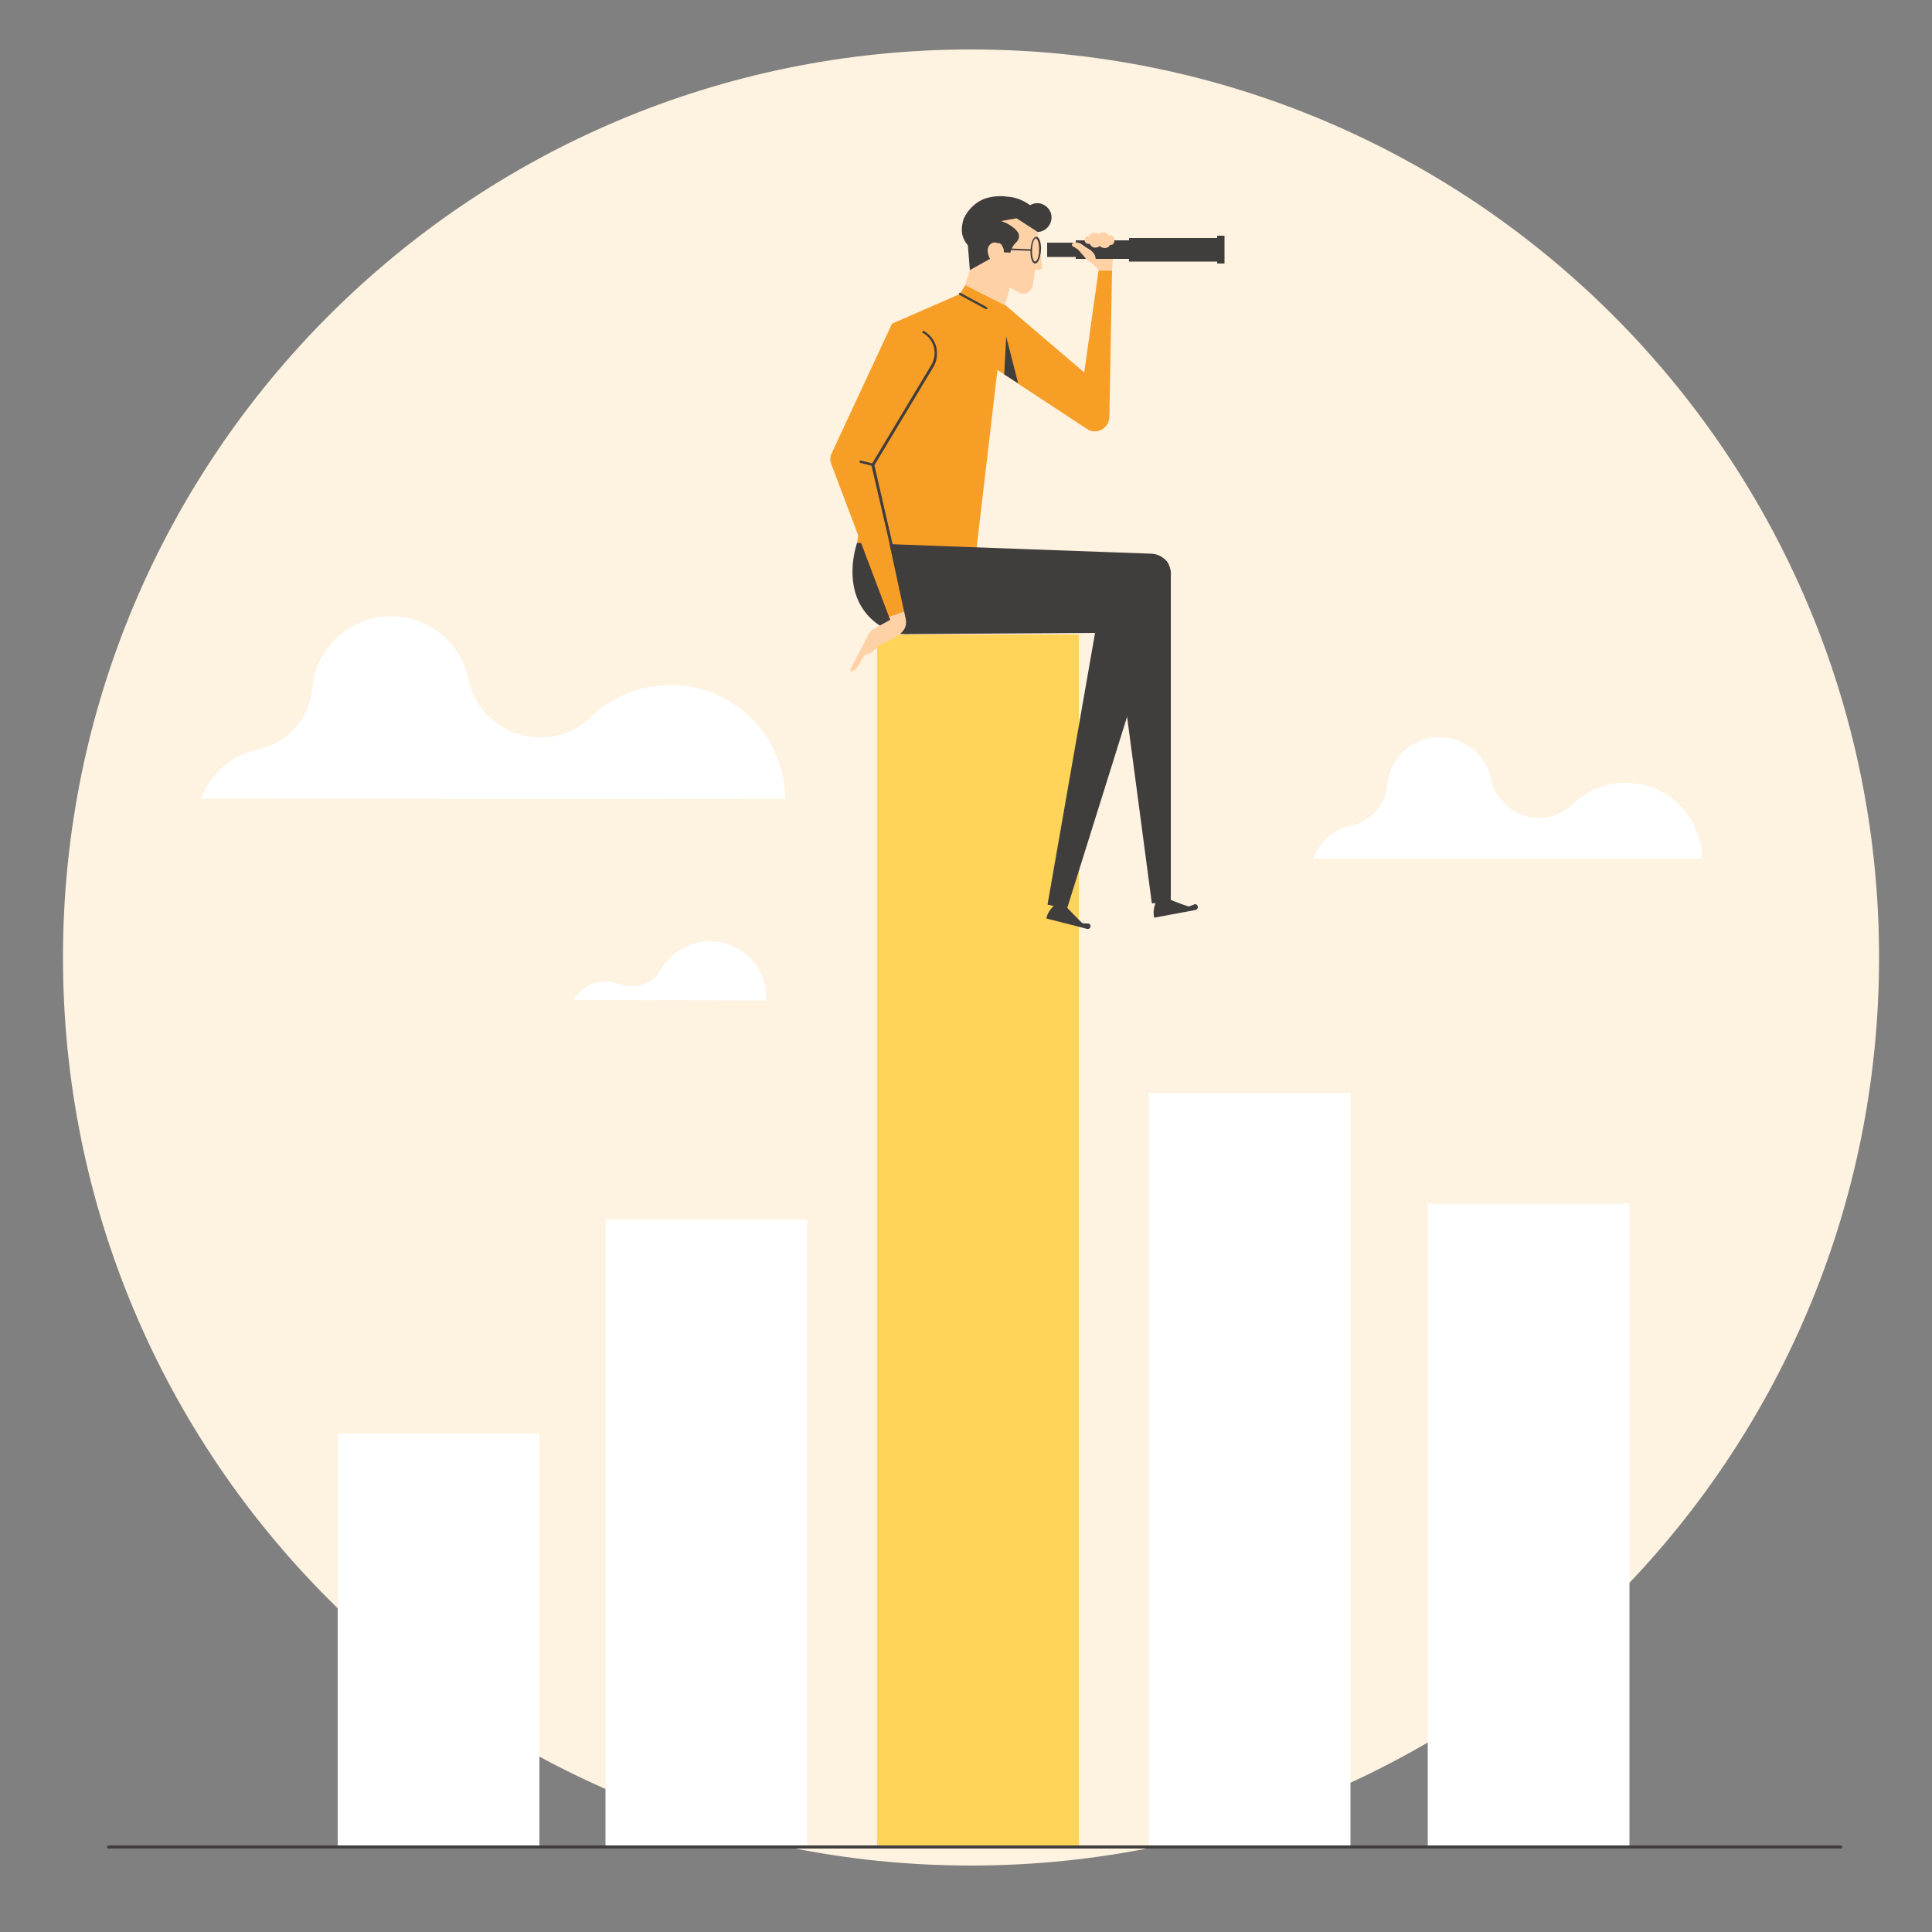 <?xml version="1.0" encoding="utf-8"?>
<!-- Generator: Adobe Illustrator 27.1.1, SVG Export Plug-In . SVG Version: 6.00 Build 0)  -->
<svg version="1.1" id="Layer_1" xmlns="http://www.w3.org/2000/svg" xmlns:xlink="http://www.w3.org/1999/xlink" x="0px" y="0px"
	 viewBox="0 0 500 500" style="enable-background:new 0 0 500 500;" xml:space="preserve">
<rect x="0" y="0" width="500" height="500" fill="#808080" stroke="none"/>
<style type="text/css">
	.st0{fill:#FEF2E0;}
	.st1{fill:#FFFFFF;}
	.st2{fill:#FFD459;}
	.st3{fill:#F79E26;}
	.st4{fill:#403D3D;}
	.st5{fill:#FFD1A6;}
</style>
<path class="st0" d="M251.3,482.8c129.8,0,235-105.2,235-235s-105.2-235-235-235s-235,105.2-235,235S121.5,482.8,251.3,482.8"/>
<rect x="297.3" y="282.8" class="st1" width="52.2" height="195.5"/>
<rect x="87.4" y="371" class="st1" width="52.2" height="107.3"/>
<rect x="156.7" y="315.6" class="st1" width="52.2" height="162.7"/>
<rect x="227" y="164.2" class="st2" width="52.2" height="314.1"/>
<rect x="369.5" y="311.5" class="st1" width="52.2" height="166.8"/>
<g>
	<path class="st3" d="M287.8,69.9l-0.7,38c0,1.4-0.8,2.6-2,3.3c-1.2,0.6-2.7,0.6-3.8-0.2l-17.8-11.7l-3.6-2.4l-3-2l3.2-16l20.5,17.5
		l3.7-26.4h3.5V69.9z"/>
</g>
<polygon class="st4" points="263.5,99.2 259.9,96.9 260.4,87.1 "/>
<g>
	<path class="st5" d="M287.8,69.9h-3.6v-0.2l-1.8-1.8c-0.6-0.6-1-1-1.2-1.6c0,0-0.4-3-0.5-3.6c0,0,0-0.1,0-0.2
		c0-0.4,0.2-1.3,1.2-1.1c0.6-0.9,1.8-1,2.6-0.2c0,0,1.6-1.1,2.5,0.6c0,0,0.1,0,0.2,0c0.4,0,0.6,0.1,0.8,0.4c0.3,0.3,0.4,0.7,0.3,1.1
		v0.2l0,0l-0.5,6.2V69.9z"/>
	<path class="st1" d="M198.3,258.9c0-0.3,0-0.5,0-0.8c0-8-6.5-14.5-14.6-14.5c-5.4,0-10.1,3-12.6,7.3l0,0c-2.1,3.7-6.6,5.3-10.6,3.8
		c-1.1-0.4-2.3-0.7-3.6-0.7c-3.6,0-6.8,1.9-8.5,4.8L198.3,258.9L198.3,258.9z"/>
	<path class="st1" d="M52,206.7c2.4-6.5,8-11.4,14.9-12.8c7.6-1.6,13.2-8,13.9-15.7l0,0c0.9-10.5,9.7-18.7,20.5-18.7
		c9.9,0,18.1,7.1,20,16.4c3.1,14.5,20.9,19.9,31.6,9.7l0,0c5.4-5.2,12.6-8.3,20.7-8.3c16.3,0,29.5,13.2,29.6,29.5L52,206.7L52,206.7
		z"/>
	<path class="st1" d="M339.9,222.1c1.6-4.3,5.3-7.6,9.9-8.5c5-1.1,8.8-5.3,9.2-10.4l0,0c0.6-7,6.5-12.5,13.6-12.4
		c6.6,0,12.1,4.7,13.3,10.9c2.1,9.6,13.9,13.3,21.1,6.4l0,0c3.6-3.4,8.4-5.6,13.8-5.5c10.9,0,19.6,8.8,19.7,19.6H339.9V222.1z"/>
</g>
<polygon class="st4" points="303,147.9 303,233.4 298.1,233.8 286.7,147.9 "/>
<polygon class="st5" points="251,69.9 249.8,73.8 260.1,79 260.5,77.5 261.6,73.5 262.1,71.5 262.6,69.4 263.4,57.5 256.1,60 
	251.8,62 "/>
<polygon class="st3" points="260.1,79 249.8,73.8 248.4,76.1 230.8,83.8 226.6,110.4 226.5,110.7 221.8,140.6 252.5,143.9 "/>
<g>
	<path class="st5" d="M260.5,77.5l1-4l0.5-2l-3.4,1.2C258.7,72.7,257.9,75.9,260.5,77.5"/>
	<path class="st4" d="M270.8,237.7c0.4-2.1,2-3.3,2.2-3.5l2.3-0.2c0,0,3.7,3.9,4.8,4.9c0.5,0.1,1,0.1,1.5,0.1l0,0h0.1
		c0.4,0.1,0.6,0.5,0.5,0.9s-0.5,0.6-0.9,0.5l0,0l0,0c-0.5-0.1-1-0.3-1.5-0.4l0,0l0,0l0,0l0,0L270.8,237.7z"/>
	<path class="st4" d="M298.7,237.5c-0.5-2.1,0.4-3.8,0.5-4.2l2-1.1c0,0,5,2,6.4,2.4c0.5-0.2,1-0.3,1.4-0.5l0,0c0,0,0.1,0,0.1-0.1
		c0.4-0.1,0.8,0.2,0.9,0.6c0.1,0.4-0.2,0.8-0.6,0.9l0,0l0,0c-0.5,0.1-1,0.2-1.6,0.3l0,0l0,0l0,0l0,0L298.7,237.5z"/>
	<path class="st4" d="M249,60.5c0.3,1.5,1.1,2.8,2.2,3.6c1.1,0.9,2.6,1.2,4,1c0.1,0,0.2,0,0.2-0.1c-0.1-1.1,0.5-1.7,1.1-2
		c0.6-0.4,1.3-0.3,1.9,0c0.9-1.2,1.3-2.8,0.9-4.4c0-0.1-0.1-0.2-0.1-0.3l2.6,0.5l5.2,1c0.3,0.1,0.6,0.2,0.9,0.2
		c2.1,0.3,3.9-1.2,4.2-3.2c0.3-2.1-1.2-3.9-3.2-4.2c-0.8-0.1-1.7,0.1-2.3,0.5l0,0c-2.1-1.5-4.1-2.1-5.9-2.2c-1.9-0.3-4-0.1-5.8,0.5
		c-2.3,0.8-4.4,2.8-5.5,5.2C249,57.8,248.8,59.2,249,60.5"/>
	<path class="st5" d="M258.1,72.6l1.4-4.4c0-0.1,0-0.1,0-0.1l0.2-2.6v-0.1h0.6l-0.2-0.8l-1-7.4l4-0.7l5.4,3.5c0,0,0.1,1,0.3,2.3
		c0,0.2,0.1,0.5,0.1,0.7c0.4,2.7,0.8,6.2,0.8,6.3c-0.1,0.3-0.4,0.5-0.7,0.5h-1.1l-0.6,4c-0.1,0.8-0.7,1.6-1.4,1.9
		c-0.8,0.4-1.7,0.4-2.4-0.1L258.1,72.6z"/>
	<path class="st4" d="M251.8,58.1c3.3-1.9,7.3-1.6,10.2,0.6c0.4,0.3,0.8,0.6,1.1,1c0.1,0.2,0.3,0.3,0.4,0.5c0.7,1.5-0.5,2.5-0.5,2.5
		c-1,1-1.4,2-1.5,2.7l-1.7-0.1c0-0.4,0-0.8-0.2-1.2c-0.1-0.2-0.2-0.4-0.3-0.6c-0.2-0.3-0.4-0.5-0.7-0.6c-0.6-0.3-1.3-0.3-1.9,0
		c-0.5,0.3-1.1,0.9-1.1,2c0,0.3,0.1,0.7,0.2,1.1c0,0,0.1,0.4,0.4,1l-5.2,2.9l-0.6-7.5C249.6,59.8,251,58.5,251.8,58.1"/>
	<path class="st4" d="M268.1,61.7c-0.4,0-1,1.1-1,3c-0.1,1.9,0.4,3,0.8,3s1-1.1,1-3C269,62.9,268.5,61.8,268.1,61.7 M267.9,68.2
		c-0.9,0-1.3-1.8-1.2-3.5c0.1-1.7,0.6-3.4,1.5-3.4s1.3,1.8,1.2,3.5C269.3,66.5,268.7,68.2,267.9,68.2"/>
</g>
<rect x="263.8" y="61.6" transform="matrix(4.102390e-02 -0.999 0.999 4.102390e-02 188.703 325.7)" class="st4" width="0.4" height="5.8"/>
<g>
	<path class="st3" d="M240.4,95.7c0,0-13.6,37.5-13.7,36.8l-2.8-11L240.4,95.7z"/>
	<path class="st4" d="M255.2,80h-0.1l-6.8-3.7c-0.1-0.1-0.2-0.3-0.1-0.4c0.1-0.1,0.3-0.2,0.4-0.1l6.8,3.7c0.1,0.1,0.2,0.3,0.1,0.4
		S255.3,80,255.2,80"/>
	<path class="st4" d="M302.8,150l-26.7,85.3l-5-1.2l12.3-70.3l-47.9,0.3c-2.5,0.2-4.9-0.4-7-1.7c-7.3-4.3-8.2-11.4-7.8-16.4
		c0.3-3.2,1.1-5.5,1.1-5.5l21.1,0.8l55.2,2c1.6,0.1,3,0.9,4,2.1C303,146.9,303.3,148.5,302.8,150"/>
	<path class="st4" d="M243,141.4l-22.2,4.7c0.3-3.2,1.1-5.5,1.1-5.5L243,141.4z"/>
	<path class="st3" d="M225.8,120.3l17.5-29.1l-12.5-7.3l-15.6,33.5c-0.4,0.8-0.4,1.8-0.1,2.6l15,39.7l3.9-1.3L225.8,120.3z"/>
	<path class="st4" d="M231,142.9c-0.1,0-0.3-0.1-0.3-0.2l-5.2-22.4L241,94.5c0.8-1.4,1.1-3.1,0.7-4.6c-0.4-1.6-1.4-2.9-2.8-3.7h-0.1
		c-0.1-0.1-0.2-0.3-0.1-0.4c0.1-0.1,0.3-0.2,0.4-0.1h0.1c1.5,0.9,2.7,2.4,3.1,4.1c0.4,1.7,0.2,3.6-0.7,5.1l-15.3,25.5l5.1,22.2
		C231.3,142.7,231.2,142.9,231,142.9L231,142.9"/>
</g>
<rect x="292.2" y="61.6" class="st4" width="24.4" height="6.1"/>
<rect x="293.7" y="63" class="st4" width="20.2" height="1"/>
<rect x="278.4" y="62.2" class="st4" width="14.7" height="4.8"/>
<rect x="271" y="62.8" class="st4" width="13.7" height="3.7"/>
<rect x="315" y="61" class="st4" width="1.9" height="7.2"/>
<g>
	<path class="st5" d="M287.3,63.4c-0.6,1-1.8,1-2.7,0.3c0,0-1.6,1.2-2.6-0.6c0,0-0.1,0-0.2,0c-0.4,0-0.6,0-0.8-0.3
		c-0.1-0.1-0.2-0.2-0.3-0.4c0-0.4,0-1.3,1.1-1.3c0.5-1,1.7-1.1,2.6-0.5c0,0,1.5-1.3,2.6,0.4c0,0,0.1,0,0.2-0.1
		c0.4-0.1,0.6,0,0.8,0.3c0.3,0.3,0.5,0.6,0.4,1v0.2l0,0C288.3,63,288.1,63.4,287.3,63.4"/>
	<path class="st5" d="M283.1,68.4c0,0-1.7-0.7-2.5-2l-1.6-1.8l-0.9-0.6c0,0-1.3-0.5-0.4-1.1c0,0,1.1-0.6,2.5,0.5
		c0.8,0.6,1.3,0.9,1.5,1C281.6,64.3,284.7,66,283.1,68.4"/>
	<path class="st5" d="M220.5,172.4l4.2-8.1c0.4-0.9,1.2-1.4,1.2-1.4l4.5-2.5l-0.3-0.8l3.9-1.3l0.4,1.9c0.3,1.3-0.1,2.6-1.1,3.5
		c-0.5,0.5-1.2,0.9-1.7,1.2c-0.4,0.3-0.9,0.5-1.6,0.9c-2.3,1.2-1.8,0.5-3.5,2.2s-2.7,1.5-2.7,1.5l-1.7,2.8c-0.6,1.3-1.8,1.4-1.8,1.4
		C219.6,173.8,220.5,172.4,220.5,172.4"/>
	<path class="st4" d="M225.8,120.6L225.8,120.6l-3.1-0.8c-0.2,0-0.3-0.2-0.2-0.4c0-0.2,0.2-0.3,0.4-0.2l3.1,0.8
		c0.2,0,0.3,0.2,0.2,0.4C226.1,120.5,226,120.6,225.8,120.6"/>
	<path class="st4" d="M476.4,478.4H28.1c-0.2,0-0.4-0.2-0.4-0.4s0.2-0.4,0.4-0.4h448.3c0.2,0,0.4,0.2,0.4,0.4
		S476.6,478.4,476.4,478.4"/>
</g>
</svg>
